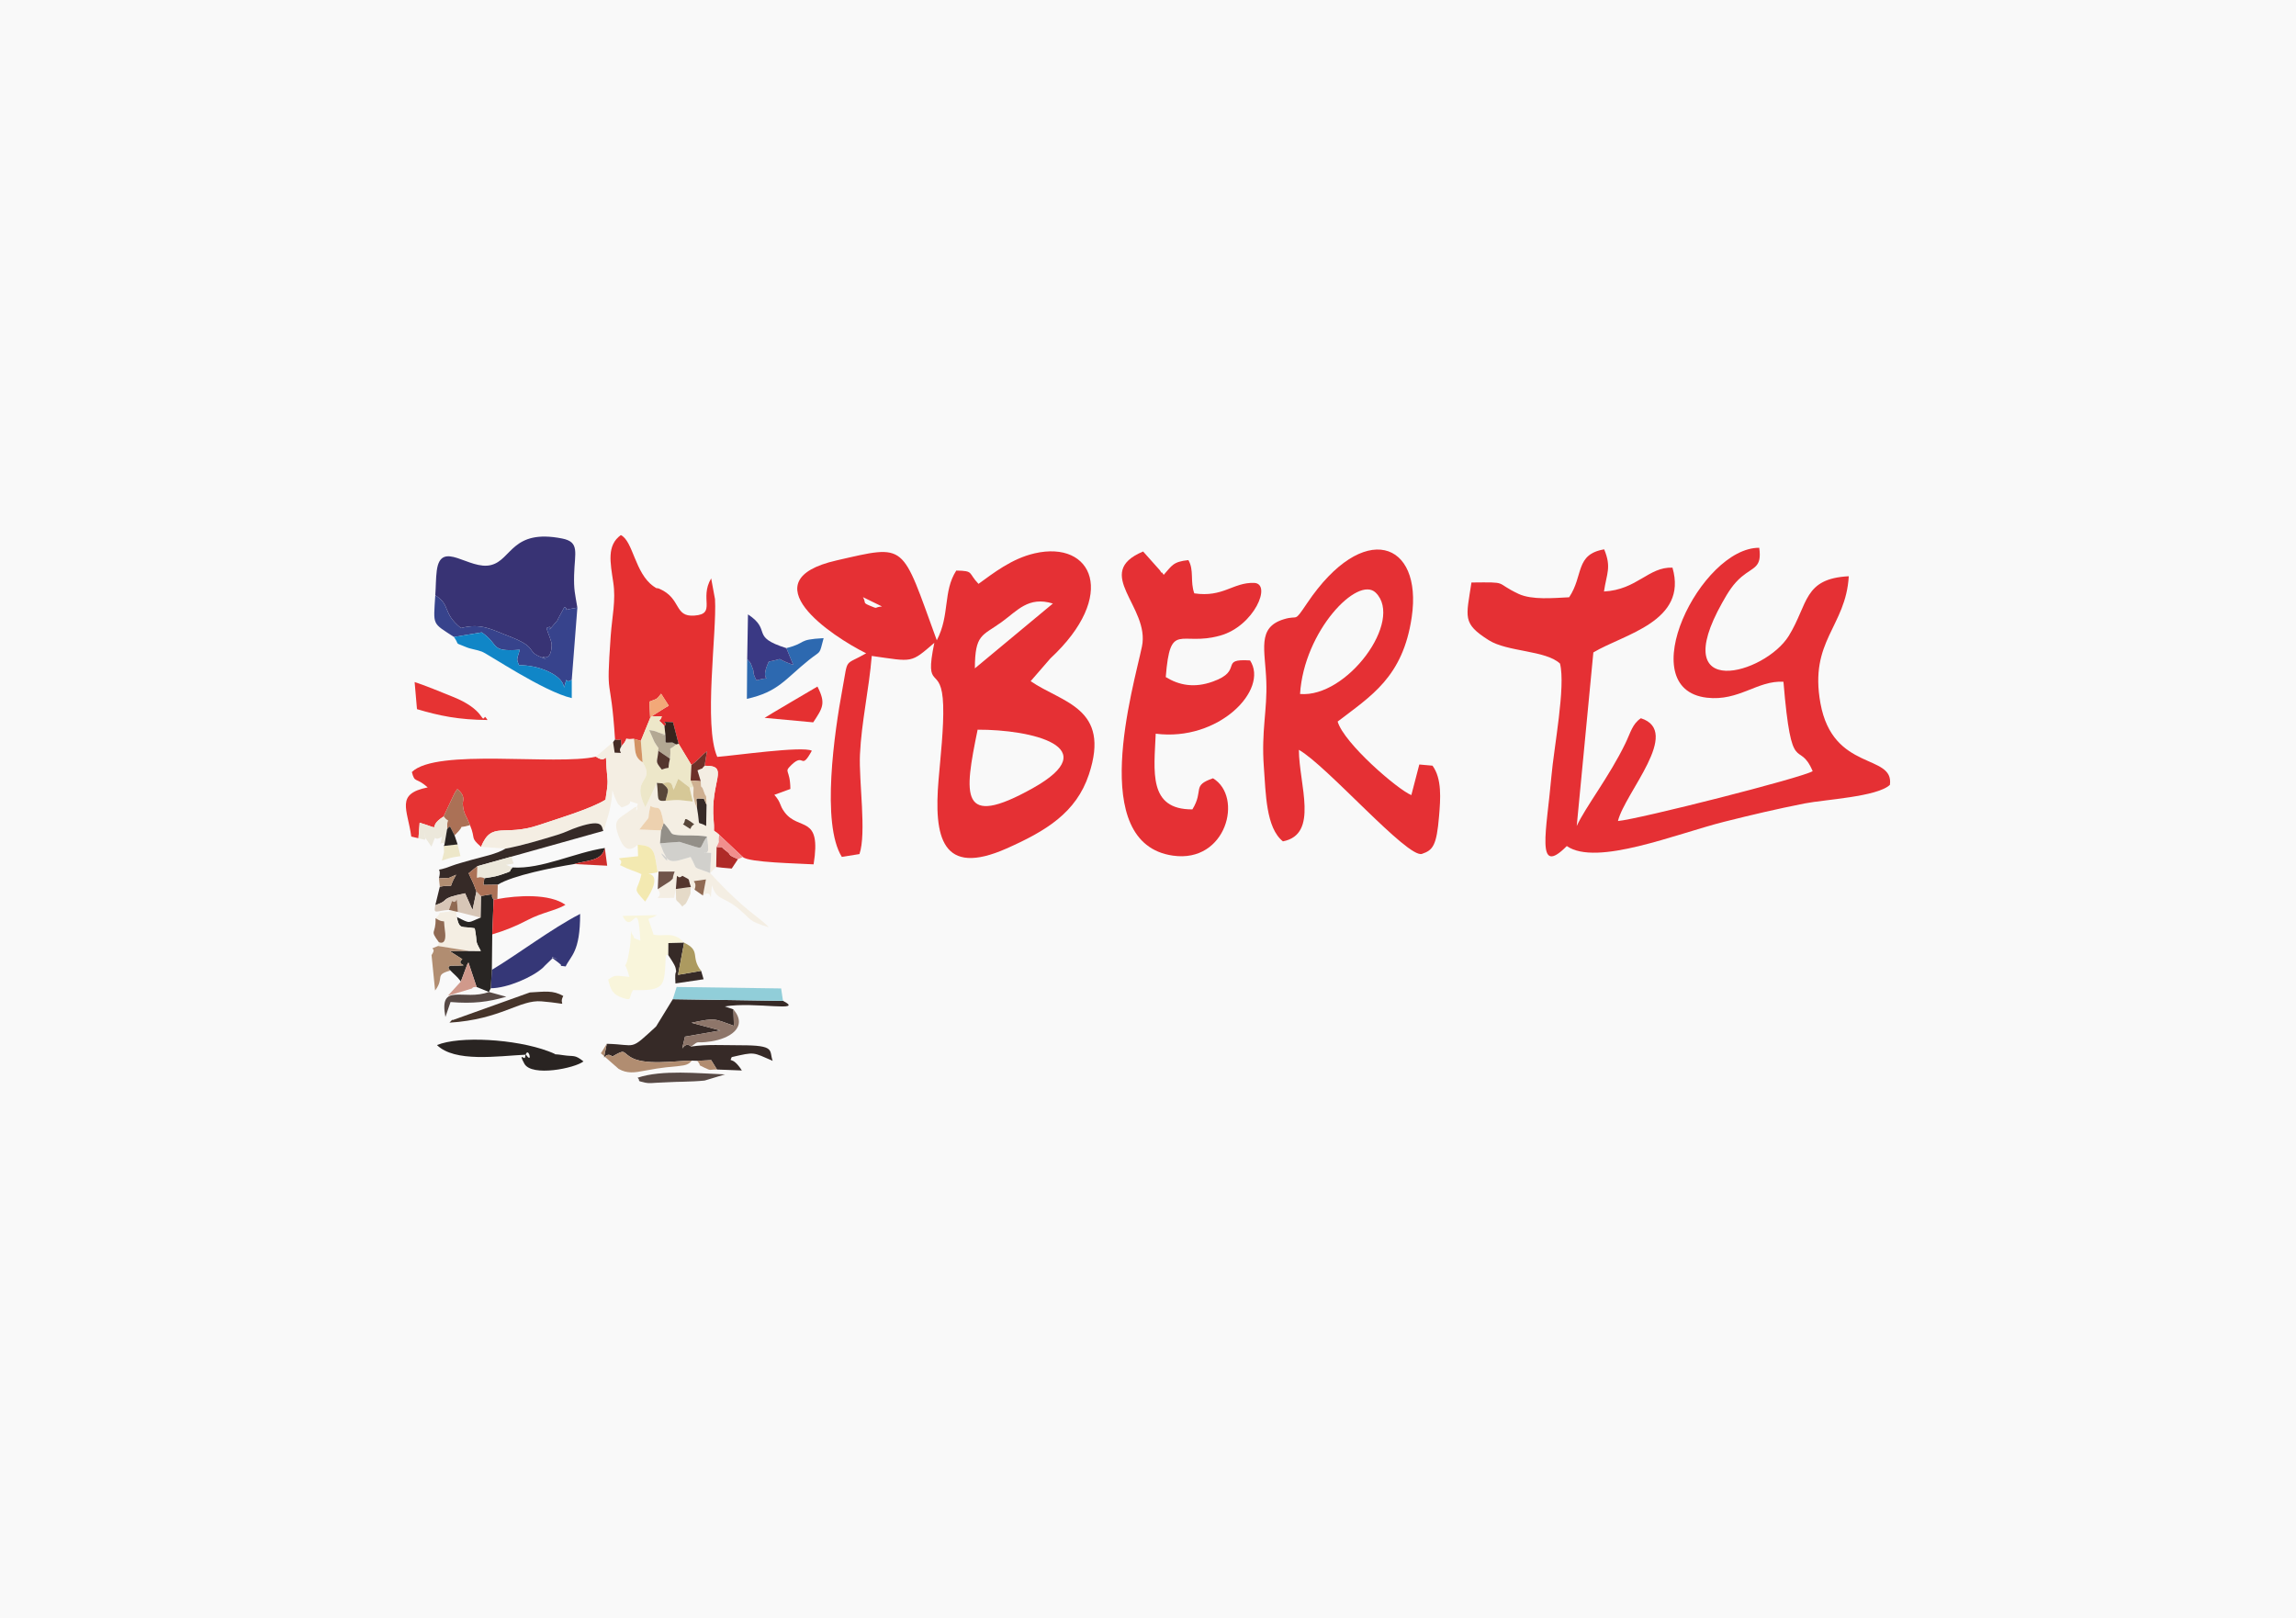 <?xml version="1.0" encoding="UTF-8"?>
<!DOCTYPE svg PUBLIC "-//W3C//DTD SVG 1.1//EN" "http://www.w3.org/Graphics/SVG/1.1/DTD/svg11.dtd">
<!-- Creator: CorelDRAW X8 -->
<svg xmlns="http://www.w3.org/2000/svg" xml:space="preserve" width="1125px" height="793px" version="1.1" style="shape-rendering:geometricPrecision; text-rendering:geometricPrecision; image-rendering:optimizeQuality; fill-rule:evenodd; clip-rule:evenodd"
viewBox="0 0 1115318 786145"
 xmlns:xlink="http://www.w3.org/1999/xlink">
 <defs>
  <style type="text/css">
   <![CDATA[
    .fil13 {fill:#1086C7}
    .fil12 {fill:#282523}
    .fil10 {fill:#292422}
    .fil14 {fill:#2D69B0}
    .fil9 {fill:#353777}
    .fil6 {fill:#362A27}
    .fil35 {fill:#37241D}
    .fil7 {fill:#37438C}
    .fil4 {fill:#383374}
    .fil16 {fill:#3A3984}
    .fil45 {fill:#442B25}
    .fil18 {fill:#46342A}
    .fil42 {fill:#54362E}
    .fil23 {fill:#574945}
    .fil43 {fill:#584639}
    .fil34 {fill:#6D3028}
    .fil40 {fill:#70544A}
    .fil21 {fill:#8E766A}
    .fil36 {fill:#906A53}
    .fil15 {fill:#91CED9}
    .fil26 {fill:#938F88}
    .fil22 {fill:#AB7156}
    .fil27 {fill:#AC9A60}
    .fil32 {fill:#AF2B28}
    .fil20 {fill:#B18D71}
    .fil31 {fill:#B3A893}
    .fil41 {fill:#CE2E2C}
    .fil39 {fill:#CFB091}
    .fil30 {fill:#D0998B}
    .fil19 {fill:#D1D0CC}
    .fil44 {fill:#D39363}
    .fil28 {fill:#D6C897}
    .fil24 {fill:#D7C6B7}
    .fil2 {fill:#E53031}
    .fil1 {fill:#E53034}
    .fil37 {fill:#E5DAC8}
    .fil3 {fill:#E63333}
    .fil25 {fill:#ECE8DB}
    .fil29 {fill:#EDD1AF}
    .fil11 {fill:#EDE7C9}
    .fil38 {fill:#F18F8D}
    .fil33 {fill:#F2A878}
    .fil17 {fill:#F3E9B1}
    .fil5 {fill:#F4EEE3}
    .fil8 {fill:#F9F5DB}
    .fil0 {fill:#F9F9F9}
   ]]>
  </style>
 </defs>
 <g id="Capa_x0020_1">
  <rect class="fil0" width="1115318" height="786145"/>
  <g id="_1431384898384">
   <path class="fil1" d="M474896 354487c25953,-95 62612,8362 26813,28413 -35847,20049 -33314,3372 -26813,-28413zm-1339 -29789c48,-16724 3537,-15679 12905,-22426 7742,-5558 13048,-12732 24997,-9074l-37902 31500zm-45118 -30075c-4207,380 -1482,1473 -6023,-428 -3537,-1473 -1577,-1236 -3202,-4086l9225 4514zm-7696 22758c-10945,6319 -8603,1616 -11519,17342 -3871,20810 -10372,65471 -287,81576l8556 -1378c3489,-10073 -334,-35539 239,-48271 765,-16201 4397,-31642 5735,-47986 20170,2850 18736,3658 30399,-6367 -5163,24848 3632,9455 4301,30407 334,10786 -1339,25323 -2247,36156 -2342,27795 1529,47320 33026,33353 19166,-8505 33840,-17389 40005,-35967 10801,-32497 -13097,-34825 -28295,-45325l9559 -11023c33027,-30692 20504,-57583 -7647,-51074 -11137,2566 -19979,9597 -27244,14824 -5210,-5369 -2007,-6320 -10802,-6461 -6547,10167 -3010,21569 -9463,33875 -17398,-47654 -14243,-46655 -48656,-38816 -42968,9787 -2485,36773 14339,45135l1 0z"/>
   <path class="fil1" d="M866341 331207c3966,47748 7360,27414 14195,43425 -4588,3088 -84742,23422 -94588,24231 3394,-13826 31210,-43520 11137,-49934 -4206,2850 -4923,6841 -7552,12258 -7742,16011 -19310,30787 -23611,40098l8077 -84332c14817,-8885 46027,-14965 38428,-41192 -11710,-428 -17111,10738 -33267,11593 1291,-8838 3729,-11689 97,-20478 -14196,2423 -9942,12686 -17016,23280 -7790,381 -18018,1379 -24518,-1615 -12235,-5749 -4207,-5749 -22942,-5558 -2533,17009 -4635,19764 8412,28031 9081,5750 27673,4847 34604,11355 2820,11213 -2964,40670 -4207,55113 -2198,25467 -7934,49174 7504,33543 14434,10025 53100,-5938 76569,-11830 13860,-3468 24710,-6034 39048,-8884 9654,-1901 35226,-3184 41343,-9027 2103,-15346 -27673,-6176 -33743,-39624 -5544,-30407 12331,-37107 13764,-61718 -22129,1140 -19596,13493 -29155,28982 -11615,18719 -59266,31833 -32310,-16154 2915,-5226 5400,-9170 9367,-12543 5879,-4941 9989,-4371 8604,-14111 -28343,-189 -62374,68559 -25428,72835 15630,1805 24566,-8505 37184,-7744l4 0z"/>
   <path class="fil1" d="M631521 337145c1912,-30644 28104,-57725 36755,-49220 13765,13540 -13956,51168 -36755,49220zm-8315 71599c17588,-3420 7838,-27461 7742,-44469 13526,7602 52862,52880 59793,50551 5352,-1805 7121,-4038 8316,-18481 670,-8125 1482,-18007 -3203,-24373l-6404 -570 -3872 14872c-6740,-2756 -32740,-25229 -35799,-35729 16107,-12401 31689,-21475 35990,-50741 5401,-36869 -23420,-47464 -50806,-6794 -6740,9978 -3872,5511 -11376,7840 -13143,4038 -8986,14918 -8460,30122 526,14110 -2485,23945 -1194,41620 956,12827 1004,29599 9273,36156l0 -4z"/>
   <path class="fil2" d="M298769 359239c3680,1139 2534,-2281 3059,3372 5257,-5938 -956,-2946 6118,-3657l3345 950 4541 -11118 -382 -7935c4062,-1568 3393,-950 5687,-3848l3728 5843c-573,285 -1243,713 -1673,950l-6596 4134 4923 95c-1291,3943 -2724,48 1242,4703 2677,-2374 -4301,-2185 4159,-1900l2724 10501 6213 10309c2772,-2090 621,-285 3537,-2992 2294,-2091 1577,-1758 4014,-3658l-1146 7032c12570,-238 2581,7411 4397,26511 669,7650 -1100,3421 2724,7032l11471 10785c2964,2708 26909,3089 34365,3564 3919,-24278 -7075,-16106 -14005,-25229 -2819,-3705 -1481,-4466 -5066,-8552l7790 -2850c-96,-10073 -3489,-7744 574,-11736 6356,-6128 4349,3184 9846,-6841 -4636,-2376 -37902,2422 -45933,2992 -6739,-15298 -143,-60528 -1099,-76635l-1864 -10072c-5879,9787 2724,17246 -8077,18055 -10037,807 -6261,-8268 -16967,-12971 -1864,-808 -718,380 -3011,-1283 -9033,-6415 -9846,-21950 -15820,-24849 -6931,4989 -5115,13304 -3680,22996 1339,8789 -574,16533 -1243,25988 -2342,33353 -95,16392 2103,50314l2 0z"/>
   <path class="fil1" d="M589222 378100c-10515,3658 -4206,5607 -9988,15109 -21604,143 -18593,-18577 -17828,-36774 30588,3943 55108,-21380 45835,-35585 -15390,-999 -2867,4846 -18067,10261 -9081,3279 -16489,1758 -22894,-2185 2199,-27604 6882,-14681 26431,-20145 16537,-4608 25331,-25323 16441,-25608 -10275,-285 -14960,7174 -29011,5084 -2103,-5844 0,-11260 -2868,-16154 -7504,761 -7982,2708 -11997,7174 -335,-380 -812,-1425 -908,-1093 -144,285 -765,-903 -908,-1094l-8173 -9170c-24901,10453 3489,26797 -573,46181 -4110,19717 -26813,95640 15055,101579 26001,3754 34317,-28649 19453,-37580l0 0z"/>
   <path class="fil3" d="M203274 407225l573 -7555c12522,3848 2629,2661 11614,-2993l5210 -11070c191,-380 1052,-1758 1481,-2281 4350,3564 2486,5797 2630,7317 525,5037 1338,4704 3537,10215 2916,7078 -144,5701 5353,10546 5210,-12779 11040,-4798 28007,-10546 9751,-3279 25380,-7935 32453,-12353 335,-3089 1243,-6748 957,-10026 -1722,-17959 1290,-6081 -5592,-10879 -19693,4419 -77477,-4275 -89426,7459 1433,5606 1864,2281 7696,7459 -15773,3183 -9798,10547 -7982,23898l3489 807 0 2z"/>
   <path class="fil4" d="M211448 289207c7695,4752 3250,8505 12475,15916 10036,-2613 15247,903 23516,4038 13956,5370 8077,7033 14912,9883 6309,2661 860,522 1195,-47 0,0 4158,2517 4445,-5511 48,-2138 -1673,-5179 -2485,-8362 4683,-2518 -1816,4514 4110,-2375 2437,-2850 335,-285 2199,-3468 238,-381 525,-998 764,-1425 239,-380 622,-1093 812,-1472 192,-333 478,-1046 861,-1521 3106,1758 -3489,1948 6213,333 -1147,-6889 -1768,-8600 -1577,-15916 286,-10927 2820,-15963 -5832,-17674 -24376,-4799 -24424,10309 -34461,12875 -10658,2803 -24471,-12780 -26430,2803 -477,3658 -431,8172 -717,11926l0 -3z"/>
   <path class="fil5" d="M331748 400431c2008,-1473 -907,-4847 5497,0 -3537,2185 526,3705 -5497,0zm-9367 -618c4971,5416 2533,5369 6787,5891 3633,428 8031,-237 14291,713l478 4134c48,333 0,1282 48,1615 573,3612 -5257,1520 1482,2186l-526 9787c-9464,-3658 -5592,-855 -9464,-7791 -5974,1663 -8986,3183 -11471,665 -7886,-8029 4350,7792 -1529,-2661 -287,-428 -430,-1140 -669,-1568l-1195 -3088 525 -6271 -10563 -429c6740,-8932 3203,-2375 5401,-11497 3872,2470 4445,-2138 6405,8315l0 -1zm-20552 -37202c-2390,3517 2772,3232 -3251,3041l-765 -5132 -8316 7079c6882,4799 3871,-7079 5592,10880 286,3278 -622,6937 -957,10024 -7074,4419 -22702,9074 -32453,12353 -16967,5750 -22798,-2232 -28007,10548l11900 855c8077,-1473 17111,-4229 25093,-6652 4255,-1283 6214,-2566 10276,-3897 12666,-4181 11136,238 12140,1949 287,-523 574,-1996 670,-1711l2150 -7365c1100,-5036 1195,-5511 1578,-10690 0,0 860,2898 1099,3325 1722,3373 718,2566 3346,5036 8698,-2518 -383,-4181 7934,-1757 -2868,7935 2820,-1758 -3059,2755 -6164,4704 -9607,4419 -6070,13493 1530,3944 4015,8315 9033,3659 8794,285 8030,4038 9702,13350l431 -333 7838 0c-1768,4751 190,2329 -2246,4704l-5975 3848c4110,5179 -6548,4229 7934,4229l861 -4323c907,-11308 -49,-3469 3154,-6414 4587,2565 2342,617 4158,5416l1768 1330c2103,-5606 -4828,-3325 5544,-4988l-1481 7839c5449,-4371 3010,7507 4396,-4989 2247,7460 5497,5322 12618,11165 6931,5702 4446,5987 14961,9266 -4588,-5226 -10085,-6462 -28486,-26369l2964 -2946 190 -9740c2008,-4038 525,-1045 1291,-5891 -3824,-3611 -2055,617 -2724,-7032 -1816,-19099 8172,-26749 -4397,-26511 -2677,2612 1004,189 -3441,2232l1577 5274c144,4560 286,1235 1387,4656 1529,4703 1099,-143 1432,6793l-190 10310c-5066,-3040 -2629,1758 -4445,-8789 -621,-1473 -1004,-1663 -1721,-5559 -96,-474 47,-3705 47,-4371l-1959 0 1577 6842c-7121,-761 -6022,-998 -13239,-381 -4922,428 -3155,-1187 -4207,-8694l-5591 11926c-7456,-14967 5162,-11830 -1339,-21950 -4301,-2708 -3393,-5750 -4206,-11356 -7074,713 -860,-2281 -6119,3658l3 5z"/>
   <path class="fil6" d="M294755 507092c-2437,12496 -1433,2662 2724,6177 6212,-3564 4780,-2375 8412,47 6739,4561 21746,2043 30159,1949l2629 95 6788 -333 2819 4561 12092 474c-4875,-7602 -6356,-3278 -4922,-6508 11375,-2614 10037,-2423 19883,1805 -1864,-4989 1768,-7602 -15724,-7555 -8031,0 -16346,-522 -23897,618 -4015,-3706 -5640,6841 -2964,-4799l17158 -2993 -14004 -3753c12187,-2566 10706,-1948 20600,1472l-239 -7982 -4158 -1425c14530,-2423 39240,2993 28247,-2708l-53531 -807 -8125 13256c-13239,12211 -9129,8742 -23945,8409l-2 0z"/>
   <path class="fil7" d="M220528 309446l13479 -2233c8889,6034 3584,9551 18496,8457 -1864,5797 -1339,4561 -383,7555 8890,-333 21270,4514 21891,10833 2054,-7318 -48,-1094 3728,-3849l2724 -35016c-9703,1615 -3107,1425 -6214,-333 -382,474 -669,1188 -859,1521 -191,379 -574,1093 -812,1472 -239,428 -526,1045 -766,1425 -1864,3183 239,617 -2198,3468 -5927,6889 573,-143 -4111,2375 812,3184 2534,6224 2485,8362 -286,8028 -4444,5510 -4444,5510 -335,570 5114,2708 -1195,48 -6835,-2850 -956,-4514 -14912,-9883 -8269,-3135 -13479,-6652 -23517,-4038 -9224,-7412 -4779,-11165 -12475,-15916 -907,14919 -1721,13160 9081,20240l2 2z"/>
   <path class="fil8" d="M324626 464000l49 -5844 7647 -189c-335,-429 -908,-951 -1195,-1140 -286,-238 -860,-855 -1194,-1046 -4732,-2851 -7886,-665 -12476,-1757 -3250,-10975 -3679,-5939 1626,-9455l-16633 380c4922,10262 7409,-10833 8603,12021 -5543,-2233 -1481,-285 -4254,-3469l-239 -1424c-238,3040 -143,4988 -620,8172 -2486,17009 -3920,1282 -192,14348 -6787,-618 -6929,-1188 -10323,1330 1195,4656 2008,7317 7361,8979 4541,1425 2437,-237 4684,-3896 16203,380 15151,-1948 15963,-17009l1194 0 -1 -1z"/>
   <path class="fil9" d="M238930 471173l-525 8933c7934,0 20313,-5369 25380,-10024 286,-285 669,-761 955,-998l4015 -3897c6357,3088 -5974,-3658 2677,2614 3537,2518 -2964,807 3345,1711 2533,-5322 7074,-6985 7026,-25514 -13908,7174 -30063,19480 -42872,27175l-1 0z"/>
   <path class="fil6" d="M245574 412260c-4397,2708 -11328,3991 -16490,5465 -2247,665 -7456,2042 -9225,2755 -10563,4181 -4779,-854 -6644,6224 6979,-428 3059,428 8366,-1758 -4877,8410 669,4182 -7935,5844l-2198 8979c8173,-2851 908,-2993 14482,-5797l3010 6794c96,237 382,807 621,1235l1864 -8885c-1577,-4703 -2723,-6319 -3776,-8885l4207 -3420 16632 -4656 44593 -12496c-1004,-1711 526,-6128 -12140,-1948 -4062,1331 -6022,2614 -10276,3897 -7982,2422 -17014,5179 -25093,6651l2 1z"/>
   <path class="fil10" d="M212260 507710c8746,8504 29250,5369 43254,4656 3729,5511 766,-5939 -525,1520 -144,902 -3345,-2803 -287,2851 3537,6556 24711,2185 28725,-1093 -4301,-3469 -4683,-2234 -9607,-2993 -7599,-1140 -573,665 -7456,-1948 -16011,-5987 -43254,-7507 -54104,-2993z"/>
   <path class="fil11" d="M311292 359904l860 10405c6500,10120 -6118,6984 1339,21950l5592 -11925 2677 237c5687,-1568 4206,1187 5735,3468 0,-143 -238,-522 -238,-380l2198 -5321 5497 4229 1960 0 -1434 -3421 383 -7506 -6213 -10310 -1146 332c-4588,3944 -2151,-712 -3059,6889 -1674,6748 1100,3326 -3967,5322 -3727,-4752 -2008,-2803 -1577,-10405 -334,-523 -812,-1140 -1052,-1521 -191,-380 -717,-1045 -956,-1520l-2533 -5749c3585,475 3441,855 4636,1235 11280,3658 -4254,-380 3250,1283l-477 -4466c-3967,-4656 -2533,-761 -1243,-4704l-4922 -95 -766 855 -4540 11118 -4 0z"/>
   <path class="fil12" d="M233433 445803c-6453,2518 -4493,3183 -11566,-333 1433,6509 2247,4276 8746,5511 1529,7839 -238,5179 2964,11023l-5831 -48 -9321 96 6165 3942c-4445,3564 8651,2946 -9081,3184 9846,47 -765,-1094 3298,2328 2008,2090 3107,2708 5067,5322l3058 -8172c48,-190 383,-713 622,-1046l3966 11878 5975 2422 907 -1805 526 -8932 191 -17247 669 -17009c-2485,-2329 2581,-3136 -6165,-1615l-191 10500 1 1z"/>
   <path class="fil13" d="M220528 309446c3107,4514 -334,2281 5832,4893 2437,1046 5114,1236 7742,2234 3251,1283 30016,19431 43638,22568l0 -8933c-3776,2755 -1673,-3468 -3728,3848 -621,-6319 -13001,-11164 -21890,-10833 -957,-2992 -1482,-1757 382,-7554 -14913,1093 -9608,-2423 -18497,-8457l-13477 2233 -2 1z"/>
   <path class="fil14" d="M381982 314863l3345 8124c-10420,-3611 -2772,-3231 -11901,-1568 -5449,11925 4255,6272 -5974,9075 -2103,-4039 -1100,-3943 -1721,-5465 -1529,-3705 -383,-2042 -2772,-4846l-144 19336c15342,-3420 18544,-9596 30159,-18909 6165,-4941 4828,-2042 7121,-10594 -13287,712 -7695,2233 -18114,4846l1 1z"/>
   <path class="fil3" d="M239121 453927c5974,-1757 11327,-3896 17207,-6984 7074,-3706 13525,-4514 18353,-7365 -7742,-5558 -23324,-4608 -33074,-2803l-1816 143 -669 17009 -1 0z"/>
   <polygon class="fil15" points="326825,485427 380356,486234 379448,480202 328690,479488 "/>
   <path class="fil3" d="M202557 344510c10850,3231 20314,5180 34270,5273 -430,-474 -1099,-1852 -1338,-1424 -1912,2898 191,-3564 -15582,-9883 -5018,-2042 -14433,-5891 -18496,-7126l1146 13160z"/>
   <path class="fil16" d="M362959 320184c2389,2803 1243,1140 2772,4847 621,1520 -383,1424 1721,5464 10229,-2803 525,2851 5974,-9075 9129,-1663 1481,-2042 11901,1568l-3345 -8124c-17972,-5654 -6692,-8504 -18641,-16391l-382 21712 0 -1z"/>
   <path class="fil2" d="M371418 348738l23611 2186c4684,-7079 6213,-9265 2055,-17390 0,0 -25046,14681 -25667,15204l1 0z"/>
   <path class="fil17" d="M319465 423758c-1673,-9312 -907,-13065 -9702,-13350l191 5558c-16059,1711 -5688,96 -8794,4324 4636,2374 7169,2850 10419,4370 -1912,9075 -4876,5987 1816,13350 9081,-13540 1529,-13445 1529,-13445l4541 -807z"/>
   <path class="fil5" d="M213168 457728l-383 1853 14961 2375 5831 48c-3202,-5844 -1433,-3184 -2964,-11023 -6499,-1235 -7313,998 -8746,-5511 -478,-4751 908,-3325 -4254,-2565 -6978,1046 -1912,-570 -6022,3183 5687,3612 3489,-1615 4540,5986 1147,7840 -2963,5654 -2963,5654z"/>
   <path class="fil18" d="M218330 496830c25140,-1567 34078,-11260 44736,-10357 15438,1331 7648,2518 10563,-2614 -5114,-2898 -8890,-2089 -16251,-1711l-37376 13398c-335,-474 -1147,855 -1673,1284l1 0z"/>
   <path class="fil10" d="M248967 421430c-2534,2423 1290,1236 -6500,3801 -2102,714 -5018,1046 -7169,1425l-477 3231 6978 -95c7217,-4514 27099,-8409 37184,-10025 5402,-1852 13430,-1140 14817,-7792 -14482,2138 -30637,10358 -44832,9455l-1 0z"/>
   <path class="fil19" d="M344940 424138l525 -9787c-6740,-666 -908,1424 -1481,-2186 -48,-332 0,-1283 -48,-1615l-477 -4134c-4876,6604 190,6604 -12188,2946 -335,-95 -860,-285 -1147,-380l-9511 713 1195 3088c239,428 382,1140 669,1568 5879,10453 -6357,-5369 1529,2661 2485,2518 5497,998 11471,-666 3872,6937 0,4134 9464,7792l-1 0z"/>
   <path class="fil20" d="M336050 515265c-8412,95 -23420,2613 -30159,-1949 -3634,-2422 -2200,-3611 -8412,-47 -4159,-3516 -5163,6319 -2724,-6177l-2868 4609 8651 7602c4159,2328 7552,1852 12905,807 16394,-3184 19692,-1093 22607,-4847l0 2z"/>
   <path class="fil21" d="M335715 508423c4780,-3421 1004,-1188 9798,-2518 8746,-1330 18163,-6794 10754,-15537l239 7982c-9894,-3420 -8411,-4038 -20600,-1472l14004 3753 -17159 2993c-2677,11641 -1052,1093 2964,4799z"/>
   <path class="fil20" d="M218807 471506c-4062,-3420 6548,-2281 -3298,-2328 17732,-238 4636,380 9081,-3184l-6165 -3942 9321 -96 -14961 -2375c-5974,2375 48,-237 -3154,4419l1721 17199c4827,-6319 -573,-7555 7455,-9693z"/>
   <path class="fil22" d="M215462 396677c3393,4181 1626,-1187 1721,6129 383,-475 1291,-1568 1529,-1093l2103 4133c6788,-6604 -382,-2707 7504,-4988 -2199,-5511 -3011,-5180 -3537,-10215 -144,-1520 1721,-3753 -2630,-7317 -430,523 -1290,1901 -1481,2281l-5210 11070 1 0z"/>
   <path class="fil23" d="M309715 523579c1912,1806 -1290,1283 3824,2423 1912,428 3776,48 5783,0 4207,-143 7887,-428 12236,-475 3680,-95 7456,-237 10706,-569l9942 -2993c-12905,-475 -30685,-2375 -42491,1615l0 -1z"/>
   <path class="fil24" d="M211448 439769c-956,4846 477,2613 6643,2281l1482 -4371c3106,2423 1816,-5987 2867,5369l10993 2755 191 -10500 -2199 -2186 -1864 8885c-239,-428 -525,-998 -621,-1235l-3010 -6794c-13574,2803 -6309,2946 -14482,5797l0 -1z"/>
   <path class="fil6" d="M324626 464000c478,854 3155,4513 3538,6224 860,3990 -574,-523 -49,7554l13671 -2043 -1196 -4085 -11231 1948 2964 -15631 -7648 189 -48 5844 -1 0z"/>
   <path class="fil25" d="M203274 407225c4444,997 3202,1710 3202,-3041 -48,665 -48,2471 144,2851l2963 4275c3155,-8029 287,-1567 5115,-4847 -1673,7507 -525,808 1194,3897l1291 -7554c-95,-7317 1673,-1948 -1721,-6129 -8986,5654 908,6841 -11614,2993l-573 7555 -1 0z"/>
   <path class="fil25" d="M231856 420813c-96,9218 -1147,3848 3441,5843 2150,-380 5066,-713 7169,-1425 7790,-2565 3967,-1378 6500,-3801l-3107 -1282c5353,-999 3394,332 2629,-3991l-16632 4656z"/>
   <path class="fil26" d="M320612 409695l9511 -713c287,95 812,285 1147,380 12379,3658 7313,3658 12187,-2946 -6261,-950 -10657,-285 -14291,-713 -4254,-522 -1816,-474 -6787,-5891l-1243 3611 -525 6272 1 0z"/>
   <path class="fil23" d="M237496 481911c-12284,4561 -24376,-5036 -21126,12163l2485 -7270c11041,903 18115,0 27100,-2565l-8459 -2329 0 1z"/>
   <path class="fil27" d="M340590 471650c-5400,-6794 144,-9645 -8268,-13683l-2964 15631 11232 -1948 0 0z"/>
   <path class="fil28" d="M323289 389028c7217,-618 6118,-381 13239,380l-1577 -6841 -5497 -4229 -2199 5321c0,-143 239,237 239,380 -1529,-2281 -48,-5036 -5735,-3468 3823,3183 2867,2993 1529,8457l1 0z"/>
   <path class="fil22" d="M231425 433117l2199 2186c8746,-1520 3680,-713 6165,1615l1816 -143 191 -6984 -6979 95 478 -3231c-4588,-1996 -3537,3373 -3441,-5843l-4207 3420c1052,2566 2199,4181 3776,8885l2 0z"/>
   <path class="fil29" d="M321137 403423l1243 -3611c-1960,-10453 -2533,-5843 -6405,-8315 -2199,9122 1338,2566 -5401,11497l10563 428 0 1z"/>
   <path class="fil30" d="M223874 476828l-6309 6936 11757 -3564c526,-949 1482,-522 2199,-712l-3966 -11878c-239,333 -574,855 -622,1046l-3058 8172 -1 0z"/>
   <path class="fil31" d="M319895 363466l-144 1236 5687 3849c909,-7603 -1529,-2947 3059,-6890l-1864 -950c-4349,0 -3106,998 -3393,-3516 -7504,-1663 8030,2375 -3250,-1283 -1195,-380 -1053,-761 -4636,-1235l2533 5749c238,475 765,1140 956,1520 238,381 717,998 1052,1520z"/>
   <path class="fil32" d="M347903 421192c1530,238 4063,475 7552,761l3011 -4561c-6119,-2661 -2389,-1615 -5878,-4133 -3634,-2614 238,-1426 -4493,-1806l-192 9740 0 -1z"/>
   <path class="fil33" d="M315832 348786l766 -855 6595 -4134c431,-237 1100,-665 1673,-950l-3728 -5843c-2294,2898 -1625,2281 -5687,3848l382 7935 -1 -1z"/>
   <path class="fil34" d="M335859 371638l-382 7507 4922 381 -1577 -5274c4445,-2042 765,380 3441,-2233l1147 -7032c-2438,1900 -1722,1568 -4015,3657 -2916,2708 -765,903 -3537,2993l1 1z"/>
   <path class="fil35" d="M323241 357195c287,4514 -956,3516 3393,3516l1864 950 1147 -332 -2724 -10501c-8460,-285 -1482,-474 -4159,1900l478 4467 1 0z"/>
   <path class="fil6" d="M343220 390976l-1291 -2993c-5018,0 -3441,-1045 -3345,4514 1816,10547 -622,5749 4445,8790l191 -10310 0 -1z"/>
   <path class="fil36" d="M213168 457728c0,0 4110,2186 2963,-5654 -1051,-7601 1147,-2374 -4540,-5986 190,8315 -3107,5226 1577,11640z"/>
   <path class="fil37" d="M335620 430885l-7313 998c287,7887 -669,3706 3155,8552 1387,-1663 1243,-143 2772,-3563 1960,-4371 812,-1568 1386,-5987z"/>
   <path class="fil38" d="M348095 411452c4731,381 859,-807 4493,1805 3489,2518 -239,1473 5878,4134l2389 -1046 -11471 -10785c-766,4847 717,1853 -1291,5891l2 1z"/>
   <path class="fil39" d="M338583 392496c-96,-5558 -1674,-4514 3345,-4514l1290 2993c-334,-6937 97,-2090 -1432,-6794 -1101,-3421 -1243,-95 -1387,-4655l-4922 -381 1432 3421c0,665 -143,3896 -47,4371 717,3896 1100,4086 1721,5558l0 1z"/>
   <path class="fil11" d="M222296 410217l-6739 761c144,4560 478,1235 -908,7126 5210,-1663 3441,-1283 9033,-2185l-1387 -5702 1 0z"/>
   <path class="fil40" d="M319513 431977l5974 -3849c2438,-2375 478,48 2247,-4703l-7838 0 -383 8552z"/>
   <path class="fil41" d="M278982 419767l15964 808 -1147 -8601c-1387,6652 -9416,5939 -14817,7792l0 1z"/>
   <path class="fil42" d="M325439 368551l-5687 -3849 144 -1236c-431,7602 -2151,5654 1577,10405 5067,-1996 2295,1425 3966,-5320z"/>
   <path class="fil10" d="M217182 402806l-1290 7554 -335 618 6739 -761 -1481 -4371 -2103 -4133c-238,-475 -1146,617 -1529,1093l-1 0z"/>
   <path class="fil43" d="M323289 389028c1338,-5464 2295,-5274 -1529,-8457l-2677 -237c1051,7506 -717,9122 4206,8694z"/>
   <path class="fil42" d="M328307 431882l7313 -998c-1816,-4799 431,-2851 -4158,-5416 -3203,2945 -2247,-4893 -3155,6414z"/>
   <path class="fil44" d="M312152 370308l-860 -10405 -3345 -951c812,5607 -96,8647 4207,11356l-2 0z"/>
   <path class="fil36" d="M341451 435065l1481 -7839c-10371,1664 -3441,-617 -5544,4989l4063 2850z"/>
   <path class="fil20" d="M348286 519588l-2819 -4561 -6788 333c2820,3325 -812,1139 3680,3420 3250,1616 2294,713 5926,808l1 0z"/>
   <path class="fil20" d="M213215 426704l431 4086c8604,-1663 3058,2566 7935,-5844 -5305,2186 -1387,1331 -8366,1758z"/>
   <path class="fil45" d="M297813 360521l765 5132c6023,190 861,475 3251,-3040 -525,-5654 621,-2233 -3059,-3374l-955 1284 -2 -2z"/>
   <path class="fil36" d="M218091 442050l4349 998c-1051,-11356 239,-2946 -2867,-5369l-1482 4371z"/>
   <path class="fil43" d="M331748 400431c6023,3705 1960,2185 5497,0 -6404,-4847 -3489,-1473 -5497,0z"/>
  </g>
 </g>
</svg>
